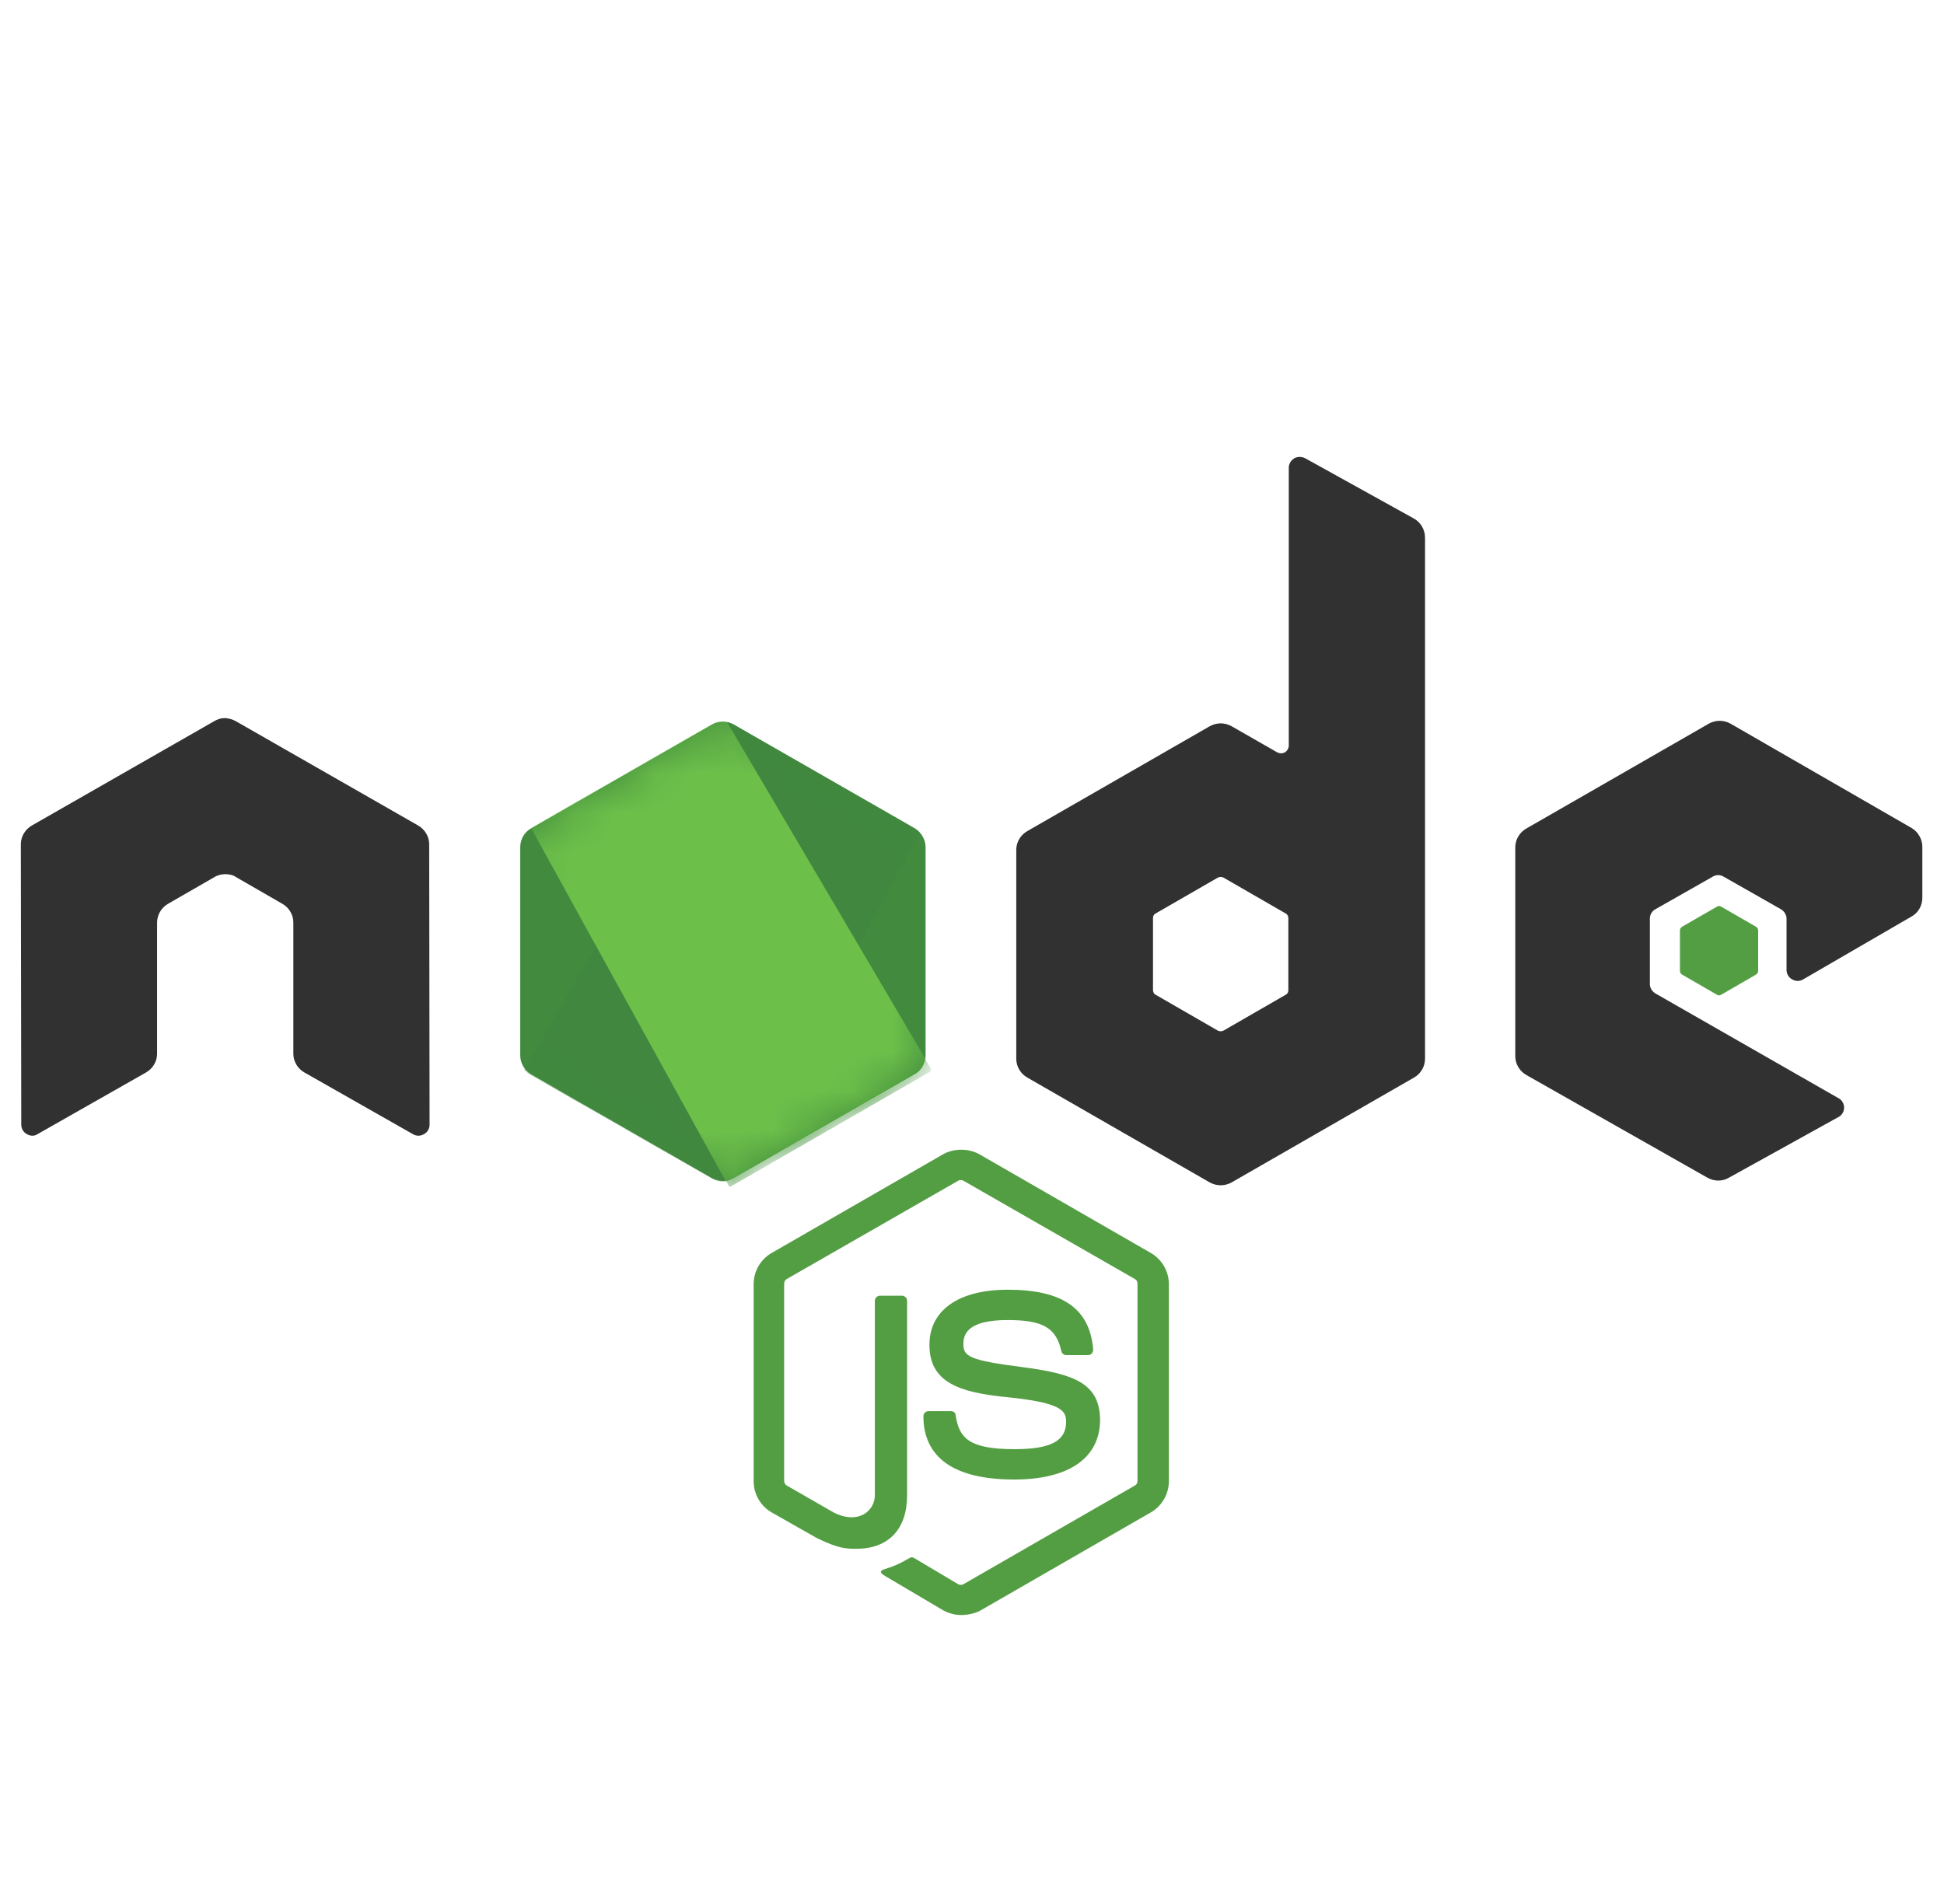 <svg width="49" height="48" viewBox="0 0 49 48" fill="none" xmlns="http://www.w3.org/2000/svg">
<g clip-path="url(#clip0_632_2571)">
<path d="M24.229 40.715C24.066 40.715 23.915 40.672 23.774 40.597L22.333 39.745C22.116 39.627 22.224 39.584 22.29 39.562C22.582 39.465 22.636 39.444 22.939 39.271C22.972 39.25 23.015 39.261 23.048 39.282L24.153 39.939C24.196 39.961 24.25 39.961 24.283 39.939L28.606 37.45C28.649 37.428 28.671 37.385 28.671 37.331V32.363C28.671 32.309 28.649 32.266 28.606 32.245L24.283 29.766C24.24 29.744 24.185 29.744 24.153 29.766L19.83 32.245C19.787 32.266 19.765 32.32 19.765 32.363V37.331C19.765 37.374 19.787 37.428 19.83 37.45L21.011 38.129C21.65 38.452 22.051 38.075 22.051 37.698V32.794C22.051 32.73 22.105 32.665 22.181 32.665H22.734C22.799 32.665 22.864 32.719 22.864 32.794V37.698C22.864 38.549 22.398 39.045 21.585 39.045C21.336 39.045 21.141 39.045 20.589 38.775L19.451 38.129C19.169 37.967 18.996 37.665 18.996 37.342V32.374C18.996 32.05 19.169 31.749 19.451 31.587L23.774 29.098C24.045 28.947 24.413 28.947 24.684 29.098L29.006 31.587C29.288 31.749 29.462 32.05 29.462 32.374V37.342C29.462 37.665 29.288 37.967 29.006 38.129L24.684 40.618C24.543 40.683 24.38 40.715 24.229 40.715ZM25.561 37.299C23.665 37.299 23.275 36.437 23.275 35.704C23.275 35.639 23.33 35.575 23.405 35.575H23.969C24.034 35.575 24.088 35.618 24.088 35.682C24.175 36.254 24.424 36.534 25.572 36.534C26.482 36.534 26.872 36.329 26.872 35.844C26.872 35.564 26.764 35.359 25.345 35.219C24.164 35.1 23.427 34.842 23.427 33.904C23.427 33.031 24.164 32.514 25.399 32.514C26.785 32.514 27.468 32.988 27.555 34.023C27.555 34.055 27.544 34.087 27.522 34.12C27.5 34.141 27.468 34.163 27.436 34.163H26.872C26.818 34.163 26.764 34.12 26.753 34.066C26.623 33.473 26.287 33.279 25.399 33.279C24.402 33.279 24.283 33.624 24.283 33.883C24.283 34.195 24.424 34.292 25.767 34.465C27.1 34.637 27.728 34.885 27.728 35.812C27.717 36.76 26.937 37.299 25.561 37.299Z" fill="#539E43"/>
<path d="M10.818 21.284C10.818 21.09 10.709 20.907 10.536 20.809L5.942 18.18C5.866 18.137 5.78 18.115 5.693 18.104H5.65C5.563 18.104 5.476 18.137 5.401 18.18L0.807 20.809C0.634 20.907 0.525 21.09 0.525 21.284L0.536 28.354C0.536 28.451 0.59 28.548 0.677 28.591C0.764 28.645 0.872 28.645 0.948 28.591L3.678 27.039C3.851 26.942 3.96 26.759 3.96 26.565V23.256C3.96 23.062 4.068 22.879 4.241 22.782L5.401 22.114C5.487 22.06 5.585 22.038 5.682 22.038C5.78 22.038 5.877 22.06 5.953 22.114L7.112 22.782C7.286 22.879 7.394 23.062 7.394 23.256V26.565C7.394 26.759 7.502 26.942 7.676 27.039L10.406 28.591C10.492 28.645 10.601 28.645 10.688 28.591C10.774 28.548 10.828 28.451 10.828 28.354L10.818 21.284ZM32.897 11.552C32.81 11.509 32.702 11.509 32.626 11.552C32.539 11.606 32.485 11.692 32.485 11.789V18.794C32.485 18.859 32.453 18.924 32.388 18.967C32.323 18.999 32.258 18.999 32.193 18.967L31.044 18.309C30.96 18.262 30.865 18.236 30.768 18.236C30.671 18.236 30.576 18.262 30.492 18.309L25.898 20.95C25.725 21.047 25.616 21.23 25.616 21.424V26.694C25.616 26.888 25.725 27.071 25.898 27.168L30.492 29.809C30.576 29.856 30.671 29.881 30.768 29.881C30.865 29.881 30.96 29.856 31.044 29.809L35.638 27.168C35.811 27.071 35.919 26.888 35.919 26.694V13.556C35.919 13.352 35.811 13.169 35.638 13.072L32.897 11.552ZM32.474 24.959C32.474 25.013 32.453 25.056 32.409 25.077L30.838 25.983C30.816 25.993 30.792 25.999 30.768 25.999C30.744 25.999 30.719 25.993 30.698 25.983L29.127 25.077C29.083 25.056 29.062 25.002 29.062 24.959V23.148C29.062 23.094 29.083 23.051 29.127 23.03L30.698 22.124C30.719 22.114 30.744 22.108 30.768 22.108C30.792 22.108 30.816 22.114 30.838 22.124L32.409 23.03C32.453 23.051 32.474 23.105 32.474 23.148V24.959ZM48.183 23.105C48.357 23.008 48.454 22.825 48.454 22.631V21.348C48.454 21.154 48.346 20.971 48.183 20.874L43.622 18.245C43.538 18.197 43.443 18.172 43.346 18.172C43.249 18.172 43.154 18.197 43.07 18.245L38.476 20.885C38.303 20.982 38.194 21.165 38.194 21.359V26.629C38.194 26.823 38.303 27.006 38.476 27.103L43.037 29.69C43.211 29.787 43.416 29.787 43.579 29.69L46.341 28.16C46.428 28.117 46.482 28.02 46.482 27.923C46.482 27.826 46.428 27.729 46.341 27.686L41.726 25.045C41.64 24.991 41.586 24.905 41.586 24.808V23.159C41.586 23.062 41.64 22.965 41.726 22.922L43.167 22.103C43.209 22.076 43.258 22.062 43.308 22.062C43.358 22.062 43.407 22.076 43.449 22.103L44.89 22.922C44.976 22.976 45.031 23.062 45.031 23.159V24.452C45.031 24.549 45.085 24.646 45.171 24.689C45.258 24.743 45.366 24.743 45.453 24.689L48.183 23.105Z" fill="#313131"/>
<path d="M43.276 22.857C43.292 22.846 43.31 22.841 43.33 22.841C43.349 22.841 43.368 22.846 43.384 22.857L44.261 23.363C44.294 23.385 44.316 23.417 44.316 23.46V24.474C44.316 24.517 44.294 24.549 44.261 24.57L43.384 25.077C43.368 25.087 43.349 25.093 43.33 25.093C43.31 25.093 43.292 25.087 43.276 25.077L42.398 24.57C42.365 24.549 42.344 24.517 42.344 24.474V23.46C42.344 23.417 42.365 23.385 42.398 23.363L43.276 22.857Z" fill="#539E43"/>
<path d="M18.498 18.266C18.413 18.218 18.318 18.193 18.221 18.193C18.125 18.193 18.029 18.218 17.945 18.266L13.384 20.885C13.211 20.982 13.113 21.165 13.113 21.359V26.608C13.113 26.802 13.222 26.985 13.384 27.082L17.945 29.701C18.029 29.748 18.125 29.773 18.221 29.773C18.318 29.773 18.413 29.748 18.498 29.701L23.059 27.082C23.232 26.985 23.33 26.802 23.33 26.608V21.359C23.33 21.165 23.221 20.982 23.059 20.885L18.498 18.266Z" fill="url(#paint0_linear_632_2571)"/>
<mask id="mask0_632_2571" style="mask-type:luminance" maskUnits="userSpaceOnUse" x="13" y="18" width="11" height="12">
<path d="M18.498 18.266C18.413 18.218 18.318 18.193 18.221 18.193C18.125 18.193 18.029 18.218 17.945 18.266L13.384 20.885C13.211 20.982 13.113 21.165 13.113 21.359V26.608C13.113 26.802 13.222 26.985 13.384 27.082L17.945 29.701C18.029 29.748 18.125 29.773 18.221 29.773C18.318 29.773 18.413 29.748 18.498 29.701L23.059 27.082C23.232 26.985 23.33 26.802 23.33 26.608V21.359C23.33 21.165 23.221 20.982 23.059 20.885L18.498 18.266Z" fill="white"/>
</mask>
<g mask="url(#mask0_632_2571)">
<path d="M23.07 20.885L18.487 18.266C18.442 18.243 18.395 18.225 18.346 18.212L13.211 26.963C13.254 27.015 13.305 27.058 13.363 27.092L17.945 29.711C18.076 29.787 18.227 29.808 18.368 29.765L23.189 20.992C23.157 20.949 23.113 20.917 23.07 20.885Z" fill="url(#paint1_linear_632_2571)"/>
</g>
<mask id="mask1_632_2571" style="mask-type:luminance" maskUnits="userSpaceOnUse" x="13" y="18" width="11" height="12">
<path d="M18.498 18.266C18.413 18.218 18.318 18.193 18.221 18.193C18.125 18.193 18.029 18.218 17.945 18.266L13.384 20.885C13.211 20.982 13.113 21.165 13.113 21.359V26.608C13.113 26.802 13.222 26.985 13.384 27.082L17.945 29.701C18.029 29.748 18.125 29.773 18.221 29.773C18.318 29.773 18.413 29.748 18.498 29.701L23.059 27.082C23.232 26.985 23.33 26.802 23.33 26.608V21.359C23.33 21.165 23.221 20.982 23.059 20.885L18.498 18.266Z" fill="white"/>
</mask>
<g mask="url(#mask1_632_2571)">
<path fill-rule="evenodd" clip-rule="evenodd" d="M23.081 27.082C23.211 27.006 23.309 26.877 23.352 26.737L18.325 18.201C18.195 18.18 18.054 18.19 17.935 18.266L13.385 20.874L18.292 29.776C18.364 29.764 18.433 29.743 18.498 29.711L23.081 27.082L23.081 27.082Z" fill="url(#paint2_linear_632_2571)"/>
<path fill-rule="evenodd" clip-rule="evenodd" d="M23.08 27.081L18.509 29.7C18.444 29.733 18.375 29.755 18.303 29.765L18.389 29.926L23.46 27.006V26.941L23.33 26.726C23.308 26.877 23.21 27.006 23.08 27.081Z" fill="url(#paint3_linear_632_2571)"/>
<path fill-rule="evenodd" clip-rule="evenodd" d="M23.08 27.081L18.509 29.7C18.444 29.733 18.375 29.755 18.303 29.765L18.389 29.926L23.46 27.006V26.941L23.33 26.726C23.308 26.877 23.21 27.006 23.08 27.081Z" fill="url(#paint4_linear_632_2571)"/>
</g>
</g>
<defs>
<linearGradient id="paint0_linear_632_2571" x1="709.747" y1="220.692" x2="213.533" y2="1004.48" gradientUnits="userSpaceOnUse">
<stop stop-color="#41873F"/>
<stop offset="0.329" stop-color="#418B3D"/>
<stop offset="0.635" stop-color="#419637"/>
<stop offset="0.932" stop-color="#3FA92D"/>
<stop offset="1" stop-color="#3FAE2A"/>
</linearGradient>
<linearGradient id="paint1_linear_632_2571" x1="445.029" y1="656.805" x2="1694.08" y2="-25.37" gradientUnits="userSpaceOnUse">
<stop offset="0.138" stop-color="#41873F"/>
<stop offset="0.403" stop-color="#54A044"/>
<stop offset="0.714" stop-color="#66B848"/>
<stop offset="0.908" stop-color="#6CC04A"/>
</linearGradient>
<linearGradient id="paint2_linear_632_2571" x1="-30.361" y1="597.384" x2="1025.05" y2="597.384" gradientUnits="userSpaceOnUse">
<stop offset="0.092" stop-color="#6CC04A"/>
<stop offset="0.286" stop-color="#66B848"/>
<stop offset="0.597" stop-color="#54A044"/>
<stop offset="0.862" stop-color="#41873F"/>
</linearGradient>
<linearGradient id="paint3_linear_632_2571" x1="-517.296" y1="187.648" x2="538.101" y2="187.648" gradientUnits="userSpaceOnUse">
<stop offset="0.092" stop-color="#6CC04A"/>
<stop offset="0.286" stop-color="#66B848"/>
<stop offset="0.597" stop-color="#54A044"/>
<stop offset="0.862" stop-color="#41873F"/>
</linearGradient>
<linearGradient id="paint4_linear_632_2571" x1="691.858" y1="-648.873" x2="427.171" y2="745.353" gradientUnits="userSpaceOnUse">
<stop stop-color="#41873F"/>
<stop offset="0.329" stop-color="#418B3D"/>
<stop offset="0.635" stop-color="#419637"/>
<stop offset="0.932" stop-color="#3FA92D"/>
<stop offset="1" stop-color="#3FAE2A"/>
</linearGradient>
<clipPath id="clip0_632_2571">
<rect width="48" height="48" fill="white" transform="translate(0.5)"/>
</clipPath>
</defs>
</svg>
